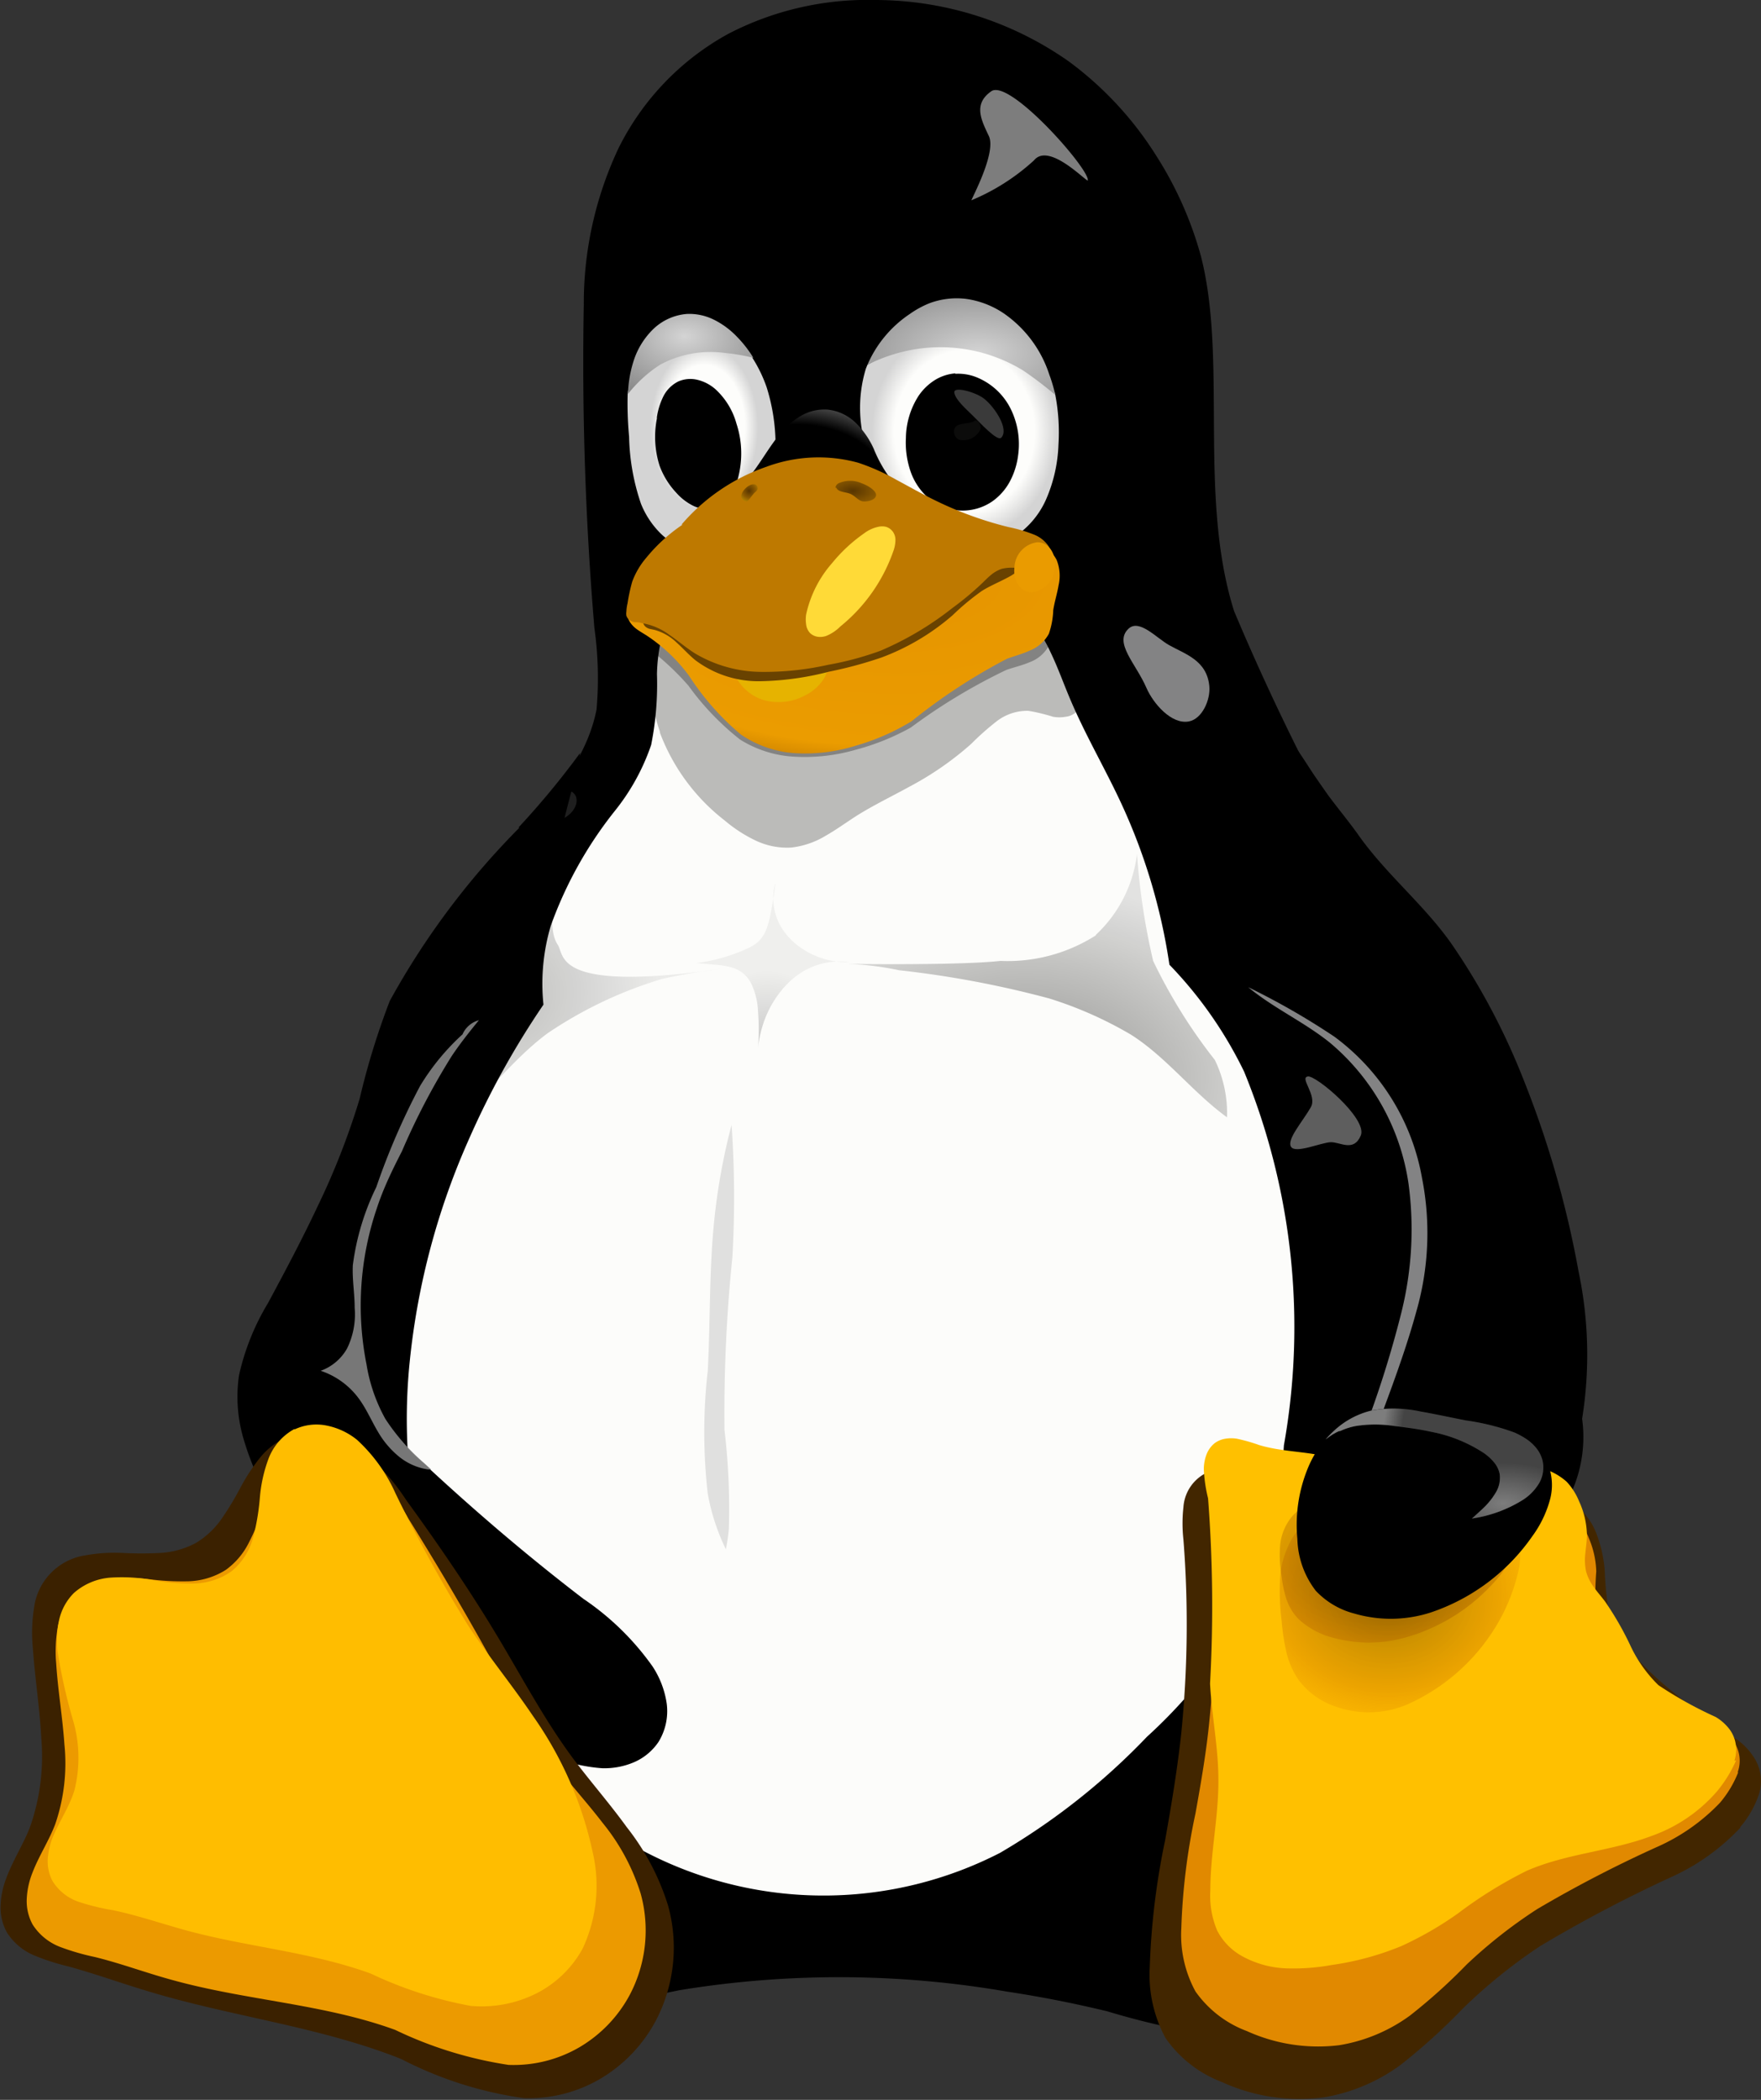<svg xmlns="http://www.w3.org/2000/svg" xmlns:xlink="http://www.w3.org/1999/xlink" width="12.443" height="14.836" viewBox="0 0 12.443 14.836">
  <rect x="0" y="0" width="12.443" height="14.836" fill="#333333" stroke="none"/>
  <defs>
    <radialGradient id="radial-gradient" cx="0.112" cy="0.509" r="0.661" gradientUnits="objectBoundingBox">
      <stop offset="0"/>
      <stop offset="1" stop-opacity="0.247"/>
    </radialGradient>
    <radialGradient id="radial-gradient-2" cx="0.47" cy="0.85" r="0.735" xlink:href="#radial-gradient"/>
    <radialGradient id="radial-gradient-3" cx="0.463" cy="0.99" r="0.468" xlink:href="#radial-gradient"/>
    <linearGradient id="linear-gradient" x1="2.046" y1="49.848" x2="2.098" y2="49.493" gradientUnits="objectBoundingBox">
      <stop offset="0"/>
      <stop offset="1" stop-opacity="0"/>
    </linearGradient>
    <linearGradient id="linear-gradient-2" x1="1.901" y1="43.016" x2="2.457" y2="43.89" gradientUnits="objectBoundingBox">
      <stop offset="0" stop-color="#422600"/>
      <stop offset="1" stop-color="#be7900"/>
    </linearGradient>
    <linearGradient id="linear-gradient-3" x1="2.267" y1="439.947" x2="2.241" y2="438.518" gradientUnits="objectBoundingBox">
      <stop offset="0" stop-color="#ffcd00"/>
      <stop offset="1" stop-color="#ffcd00" stop-opacity="0"/>
    </linearGradient>
    <linearGradient id="linear-gradient-4" x1="0.816" y1="41.455" x2="1.316" y2="40.606" gradientUnits="objectBoundingBox">
      <stop offset="0" stop-color="#ca8300"/>
      <stop offset="1" stop-color="#3b2100"/>
    </linearGradient>
    <linearGradient id="linear-gradient-5" x1="2.717" y1="81.146" x2="3.288" y2="80.553" gradientUnits="objectBoundingBox">
      <stop offset="0" stop-color="#f8c400"/>
      <stop offset="1" stop-color="#f8c400" stop-opacity="0"/>
    </linearGradient>
    <radialGradient id="radial-gradient-4" cx="0.451" cy="0.433" r="0.782" gradientUnits="objectBoundingBox">
      <stop offset="0" stop-color="#0b0200"/>
      <stop offset="0.591" stop-color="#bb5a00" stop-opacity="0.8"/>
      <stop offset="1" stop-color="#ff9200" stop-opacity="0"/>
    </radialGradient>
    <radialGradient id="radial-gradient-5" cx="0.451" cy="0.437" r="1.065" xlink:href="#radial-gradient-4"/>
    <radialGradient id="radial-gradient-6" cx="0.816" cy="0.862" r="0.367" gradientUnits="objectBoundingBox">
      <stop offset="0" stop-color="#7d7d7d"/>
      <stop offset="1" stop-color="#7d7d7d" stop-opacity="0.329"/>
    </radialGradient>
    <linearGradient id="linear-gradient-6" x1="0.238" y1="0.479" x2="0.324" y2="0.486" xlink:href="#radial-gradient-6"/>
    <radialGradient id="radial-gradient-7" cx="0.518" cy="0.454" r="0.364" gradientUnits="objectBoundingBox">
      <stop offset="0" stop-color="#fdfdfb"/>
      <stop offset="0.757" stop-color="#fdfdfb"/>
      <stop offset="1" stop-color="#d4d4d4"/>
    </radialGradient>
    <linearGradient id="linear-gradient-7" x1="7.337" y1="501.818" x2="8.449" y2="500.58" gradientUnits="objectBoundingBox">
      <stop offset="0" stop-color="#767675" stop-opacity="0"/>
      <stop offset="0.263" stop-color="#767675"/>
      <stop offset="0.5" stop-color="#767675"/>
      <stop offset="1" stop-color="#767675" stop-opacity="0"/>
    </linearGradient>
    <radialGradient id="radial-gradient-8" cx="0.483" cy="0.345" fx="0.451" fy="0.277" r="0.897" gradientUnits="objectBoundingBox">
      <stop offset="0" stop-color="#d4d4d4"/>
      <stop offset="1" stop-color="#7d7d7d"/>
    </radialGradient>
    <linearGradient id="linear-gradient-8" x1="6.59" y1="338.248" x2="7.547" y2="337.223" gradientUnits="objectBoundingBox">
      <stop offset="0" stop-color="#646464" stop-opacity="0"/>
      <stop offset="0.306" stop-color="#646464" stop-opacity="0.584"/>
      <stop offset="0.47" stop-color="#646464"/>
      <stop offset="0.728" stop-color="#646464" stop-opacity="0.259"/>
      <stop offset="1" stop-color="#646464" stop-opacity="0"/>
    </linearGradient>
    <radialGradient id="radial-gradient-9" cx="0.525" cy="0.491" r="0.466" xlink:href="#radial-gradient-7"/>
    <linearGradient id="linear-gradient-9" x1="6.549" y1="614.792" x2="7.512" y2="613.635" gradientUnits="objectBoundingBox">
      <stop offset="0" stop-color="#949494" stop-opacity="0.392"/>
      <stop offset="0.5" stop-color="#949494"/>
      <stop offset="1" stop-color="#949494" stop-opacity="0.392"/>
    </linearGradient>
    <radialGradient id="radial-gradient-10" cx="0.585" cy="0.566" fx="0.585" fy="0.566" r="0.923" xlink:href="#radial-gradient-8"/>
    <linearGradient id="linear-gradient-10" x1="6.004" y1="301.239" x2="6.931" y2="300.29" xlink:href="#linear-gradient-8"/>
    <radialGradient id="radial-gradient-11" cx="0.382" cy="0.527" r="0.59" gradientUnits="objectBoundingBox">
      <stop offset="0"/>
      <stop offset="0.734"/>
      <stop offset="1" stop-color="#5c5c5c"/>
    </radialGradient>
    <radialGradient id="radial-gradient-12" cx="0.623" cy="0.182" r="1.043" gradientUnits="objectBoundingBox">
      <stop offset="0" stop-color="#e59400"/>
      <stop offset="0.751" stop-color="#eb9c00"/>
      <stop offset="0.866" stop-color="#c87f00"/>
      <stop offset="1" stop-color="#a46100"/>
    </radialGradient>
    <linearGradient id="linear-gradient-11" x1="1.626" y1="137.875" x2="2.563" y2="137.89" gradientUnits="objectBoundingBox">
      <stop offset="0" stop-color="#be7900"/>
      <stop offset="0.12" stop-color="#ea9e00"/>
      <stop offset="0.255" stop-color="#ffb800"/>
      <stop offset="0.392" stop-color="#f7c800"/>
      <stop offset="0.527" stop-color="#ffd815"/>
      <stop offset="0.769" stop-color="#ffd800"/>
      <stop offset="1" stop-color="#ffcd04"/>
    </linearGradient>
    <radialGradient id="radial-gradient-13" cx="0.43" cy="0.49" r="1.086" gradientUnits="objectBoundingBox">
      <stop offset="0" stop-color="#3d2400"/>
      <stop offset="0.555" stop-color="#7e5100"/>
      <stop offset="1" stop-color="#b78c00"/>
    </radialGradient>
    <radialGradient id="radial-gradient-14" cx="0.558" cy="0.425" r="0.613" xlink:href="#radial-gradient-13"/>
    <linearGradient id="linear-gradient-12" x1="-14.129" y1="499.056" x2="-14.053" y2="498.667" gradientUnits="objectBoundingBox">
      <stop offset="0" stop-color="#ffce00"/>
      <stop offset="1" stop-color="#ea9b00"/>
    </linearGradient>
  </defs>
  <g id="linux" transform="translate(-41.294 0)">
    <path id="path28712-2_1_" d="M119.15,0a2.137,2.137,0,0,0-1.036.238,1.867,1.867,0,0,0-.778.81,2.572,2.572,0,0,0-.245,1.105,22.411,22.411,0,0,0,.075,2.284,2.556,2.556,0,0,1,.015.576c-.094.481-.515.8-.739,1.227a12.556,12.556,0,0,0-.539,1.486c-.171.452-.411.875-.573,1.33a3.605,3.605,0,0,0-.145,1.993,3.446,3.446,0,0,0,.673,1.375c-.046.084-.092.168-.14.251a3.8,3.8,0,0,0-.415.785.943.943,0,0,0-.032.44.632.632,0,0,0,.217.378.657.657,0,0,0,.262.122,1.174,1.174,0,0,0,.29.025,4.715,4.715,0,0,0,1.084-.214q.318-.083.639-.149a6.968,6.968,0,0,1,2.317.009c.239.036.477.083.712.14a5.444,5.444,0,0,0,1.115.214,1.212,1.212,0,0,0,.3-.023.662.662,0,0,0,.27-.124.632.632,0,0,0,.218-.379.941.941,0,0,0-.032-.441,3.658,3.658,0,0,0-.421-.784c-.06-.1-.116-.2-.175-.306a5.01,5.01,0,0,0,1.04-1.762,5.06,5.06,0,0,0,.177-2.224,7.62,7.62,0,0,0-.644-2.147,16.992,16.992,0,0,1-.954-1.917c-.256-.812-.045-1.774-.235-2.51a2.583,2.583,0,0,0-.316-.709,2.431,2.431,0,0,0-.617-.665A2.382,2.382,0,0,0,119.15,0Z" transform="translate(-71.672)"/>
    <path id="path29719-5_1_" d="M142.493,140.46a.593.593,0,0,0-.107.225,1.2,1.2,0,0,0-.031.249,2.2,2.2,0,0,1-.041.5,1.535,1.535,0,0,1-.258.468,2.839,2.839,0,0,0-.451.809,1.437,1.437,0,0,0-.052.558,5.9,5.9,0,0,0-.521.938,5.132,5.132,0,0,0-.422,1.565,4,4,0,0,0,.281,1.953,3.2,3.2,0,0,0,.833,1.161,2.848,2.848,0,0,0,.609.4,2.729,2.729,0,0,0,2.446-.024,4.751,4.751,0,0,0,1.038-.82,3.614,3.614,0,0,0,.528-.6,3.356,3.356,0,0,0,.44-1.46,4.761,4.761,0,0,0-.281-2.639,2.911,2.911,0,0,0-.528-.756,4.145,4.145,0,0,0-.334-1.126c-.118-.257-.263-.5-.373-.764-.045-.107-.084-.217-.135-.322a.967.967,0,0,0-.2-.286.808.808,0,0,0-.306-.178,1.332,1.332,0,0,0-.351-.06c-.238-.012-.476.019-.714.01-.19-.008-.378-.041-.568-.03a.873.873,0,0,0-.277.058.559.559,0,0,0-.228.165" transform="translate(-96.419 -136.171)" fill="#fcfcfa"/>
    <path id="path4400-1_1_" d="M156.139,213.26c.051.076-.032.339,1.151.171a4.074,4.074,0,0,0-.412.07,2.946,2.946,0,0,0-.809.383c-.212.156-.367.359-.561.534,0,0,.315-.575.393-.749s-.013-.165.049-.42a2,2,0,0,1,.214-.5S156.039,213.11,156.139,213.26Z" transform="translate(-110.904 -206.585)" opacity="0.25" fill="url(#radial-gradient)"/>
    <path id="path4400-2-8_1_" d="M249.628,208.8a1.158,1.158,0,0,1-.675.181c-.292.033-1.084.021-1.084.021a2.09,2.09,0,0,1,.368.045,7.047,7.047,0,0,1,1.063.2,2.754,2.754,0,0,1,.575.255c.252.16.437.409.679.584a.863.863,0,0,0-.086-.405,3.761,3.761,0,0,1-.436-.7,4.755,4.755,0,0,1-.114-.756.935.935,0,0,1-.292.573Z" transform="translate(-200.59 -202.192)" opacity="0.42" fill="url(#radial-gradient-2)"/>
    <path id="path4491-9_1_" d="M211.645,215.616q-.013.109-.035.217a.6.6,0,0,1-.028.1.235.235,0,0,1-.059.09.312.312,0,0,1-.081.049,1.216,1.216,0,0,1-.355.1l.147.013a.653.653,0,0,1,.091.015.244.244,0,0,1,.084.038.229.229,0,0,1,.065.077.5.5,0,0,1,.049.2,1.6,1.6,0,0,1,0,.259.8.8,0,0,1,.036-.17.738.738,0,0,1,.156-.269.582.582,0,0,1,.093-.082.514.514,0,0,1,.361-.088.561.561,0,0,1-.359-.112.468.468,0,0,1-.129-.145.4.4,0,0,1-.038-.293" transform="translate(-164.873 -209.368)" opacity="0.2" fill="url(#radial-gradient-3)"/>
    <path id="path4542-7_1_" d="M213.189,274.286a4.432,4.432,0,0,0-.126.713c-.032.34-.024.683-.042,1.024a3.828,3.828,0,0,0,0,.868,1.491,1.491,0,0,0,.128.393,1.345,1.345,0,0,0,.021-.144,4.706,4.706,0,0,0-.031-.7,10.831,10.831,0,0,1,.056-1.22,7.451,7.451,0,0,0-.006-.938h0" transform="translate(-166.726 -266.338)" opacity="0.11"/>
    <path id="path28767-9-3_1_" d="M174.92,192.642c-.006-.072-.108-.082-.154-.047s-.075.133-.041.174C174.779,192.834,174.929,192.74,174.92,192.642Z" transform="translate(-129.552 -186.995)" fill="#7d7d7d" opacity="0.25"/>
    <path id="path15189-4_1_" d="M356.028,262.459c.059-.009.425.3.375.418s-.144.046-.211.047-.251.084-.282.032.081-.176.14-.279c.047-.083-.081-.208-.022-.217Z" transform="translate(-305.494 -254.854)" fill="#7d7d7d" opacity="0.75"/>
    <path id="path28767-3_1_" d="M278.334,21.956c-.128.09-.072.2-.017.316s-.121.44-.123.454a1.515,1.515,0,0,0,.442-.282c.112-.138.4.186.38.137C279.016,22.492,278.462,21.865,278.334,21.956Z" transform="translate(-230.036 -21.311)" fill="#7d7d7d"/>
    <path id="path4596-3_1_" d="M315.314,152.615c-.108.1.051.246.126.42.047.108.176.26.3.236.094-.018.153-.154.144-.249-.017-.184-.173-.227-.286-.291C315.51,152.681,315.39,152.546,315.314,152.615Z" transform="translate(-266.045 -148.174)" fill="#838384"/>
    <path id="path28461-8-7_1_" d="M195.157,142.6a1.414,1.414,0,0,0,.459.621,1,1,0,0,0,.218.141.515.515,0,0,0,.253.049.6.6,0,0,0,.239-.082c.074-.042.143-.092.214-.138.123-.078.255-.141.382-.211a2.205,2.205,0,0,0,.433-.3,1.964,1.964,0,0,1,.18-.16.356.356,0,0,1,.224-.075,1.261,1.261,0,0,1,.175.042.25.25,0,0,0,.09,0,.129.129,0,0,0,.115-.141.248.248,0,0,0-.031-.105,1.355,1.355,0,0,1-.11-.192.568.568,0,0,1-.015-.2.392.392,0,0,0-.03-.193.25.25,0,0,0-.106-.1.383.383,0,0,0-.144-.04,2,2,0,0,0-.3.016c-.133.008-.266-.009-.4,0-.165.01-.327.058-.493.058a3.678,3.678,0,0,0-.565-.032,1.472,1.472,0,0,0-.234.068.725.725,0,0,1-.238.047c-.092,0-.181-.033-.273-.04a.323.323,0,0,0-.136.016.19.19,0,0,0-.1.087.183.183,0,0,0-.019.076.279.279,0,0,0,.009.078,1.225,1.225,0,0,0,.055.148c.07.177.085.372.147.552" transform="translate(-149.2 -137.423)" fill="rgba(0,0,0,0.26)"/>
    <path id="path28461-84-3_1_" d="M193.978,137.214a1.918,1.918,0,0,1,.438.37,1.892,1.892,0,0,0,.365.381.8.8,0,0,0,.364.12,1.294,1.294,0,0,0,.454-.048,1.672,1.672,0,0,0,.389-.157,4.111,4.111,0,0,1,.675-.407c.055-.019.113-.032.166-.055a.255.255,0,0,0,.129-.107.479.479,0,0,0,.031-.153c.009-.055.028-.109.038-.164a.254.254,0,0,0-.014-.164.222.222,0,0,0-.1-.1.382.382,0,0,0-.145-.033,2.333,2.333,0,0,0-.3.027c-.132.011-.266,0-.4,0-.165,0-.328.039-.493.046-.188.008-.376-.019-.565-.025a1.275,1.275,0,0,0-.244.012.625.625,0,0,0-.227.079,2.02,2.02,0,0,0-.18.142.518.518,0,0,1-.1.062.3.3,0,0,1-.113.03c-.02,0-.041,0-.061,0a.131.131,0,0,0-.085.048.111.111,0,0,0-.021.09h0" transform="translate(-148.258 -132.74)" opacity="0.3"/>
    <path id="path29705-5-0_1_" d="M323.414,177.979a1.6,1.6,0,0,1,.556,1,2.419,2.419,0,0,1-.051.906,7.373,7.373,0,0,1-.276.869,1.715,1.715,0,0,0-.1.349.578.578,0,0,0,.052.354.539.539,0,0,0,.324.246.777.777,0,0,0,.407.005.945.945,0,0,0,.872-1.072,2.851,2.851,0,0,0-.025-1.04,7.009,7.009,0,0,0-.394-1.369,4.767,4.767,0,0,0-.489-.925c-.192-.283-.465-.5-.666-.781-.07-.1-.154-.2-.223-.294-.148-.21-.115-.171-.207-.306a.538.538,0,0,0-.283-.175.558.558,0,0,0-.35-.024.552.552,0,0,0-.34.3.8.8,0,0,0-.052.46,1.645,1.645,0,0,0,.227.559,2,2,0,0,0,.426.532c.183.153.4.253.59.4" transform="translate(-272.725 -170.612)"/>
    <path id="path14967-1-0_1_" d="M101.23,184.208a5.483,5.483,0,0,0-.916,1.224,5.288,5.288,0,0,0-.213.692,5.237,5.237,0,0,1-.3.766c-.108.229-.227.453-.347.676a1.7,1.7,0,0,0-.205.51,1.049,1.049,0,0,0,.027.433,2,2,0,0,0,.162.4,3.98,3.98,0,0,0,1.211,1.395,4.255,4.255,0,0,0,.729.426,1.119,1.119,0,0,0,.438.123.533.533,0,0,0,.223-.042.4.4,0,0,0,.174-.144.415.415,0,0,0,.058-.27.646.646,0,0,0-.1-.263,1.9,1.9,0,0,0-.489-.478c-.392-.3-.77-.623-1.133-.961a1.478,1.478,0,0,1-.276-.314,1.176,1.176,0,0,1-.133-.384,2.131,2.131,0,0,1,.073-1.105c.049-.138.113-.269.176-.4a4.919,4.919,0,0,1,.352-.673,7.882,7.882,0,0,0,.557-.763,2.7,2.7,0,0,0,.218-.765c.037-.2.107-.406.143-.611a5.815,5.815,0,0,1-.435.526Z" transform="translate(-56.266 -178.36)"/>
    <path id="Path_9511" data-name="Path 9511" d="M346.771,243c-.1.365-.244.713-.37,1.069a3.406,3.406,0,0,0-.112.366.664.664,0,0,1,0-.209,1.716,1.716,0,0,1,.1-.349,7.363,7.363,0,0,0,.276-.869,2.424,2.424,0,0,0,.051-.906,1.6,1.6,0,0,0-.556-1c-.181-.146-.4-.245-.577-.392a5.152,5.152,0,0,1,.608.349,1.583,1.583,0,0,1,.62,1A2.007,2.007,0,0,1,346.771,243Z" transform="translate(-295.469 -233.735)" fill="#838384"/>
    <path id="Path_9512" data-name="Path 9512" d="M119.8,250.107a2.132,2.132,0,0,0-.073,1.105,1.178,1.178,0,0,0,.133.384,1.481,1.481,0,0,0,.276.314l.047.043-.021,0a.422.422,0,0,1-.205-.09.64.64,0,0,1-.147-.172c-.048-.08-.084-.167-.14-.242a.551.551,0,0,0-.267-.193.35.35,0,0,0,.186-.157.548.548,0,0,0,.054-.289c0-.1-.018-.2-.013-.3a1.767,1.767,0,0,1,.166-.552,4.985,4.985,0,0,1,.309-.714,1.641,1.641,0,0,1,.3-.365.177.177,0,0,1,.116-.1c-.067.082-.133.165-.192.253a4.9,4.9,0,0,0-.352.673C119.909,249.837,119.845,249.969,119.8,250.107Z" transform="translate(-75.843 -241.571)" fill="#7d7d7d" opacity="0.95"/>
    <path id="path14483-7-4_1_" d="M316.7,378.484a.817.817,0,0,1-.105.22,1.516,1.516,0,0,1-.4.368c-.251.178-.513.341-.747.544a3.744,3.744,0,0,0-.432.448,4.319,4.319,0,0,1-.349.4,1.218,1.218,0,0,1-.449.276,1.087,1.087,0,0,1-.607.013.628.628,0,0,1-.352-.2.737.737,0,0,1-.121-.4,4.514,4.514,0,0,1,.041-.778c.023-.216.044-.432.053-.648a6.517,6.517,0,0,0-.063-1.162.879.879,0,0,1-.013-.194.283.283,0,0,1,.235-.273.9.9,0,0,1,.179-.016,3.67,3.67,0,0,1,.42,0c.087.008.173.024.26.032a1.172,1.172,0,0,0,.442-.036,3.685,3.685,0,0,1,.467-.156.683.683,0,0,1,.195,0,.367.367,0,0,1,.18.067.332.332,0,0,1,.088.116.732.732,0,0,1,.064.213,1.859,1.859,0,0,0,.031.2.581.581,0,0,0,.168.267,1.623,1.623,0,0,0,.254.186,2.861,2.861,0,0,0,.273.159c.044.022.09.042.133.067a.344.344,0,0,1,.11.1.274.274,0,0,1,.042.2h0" transform="translate(-263.964 -365.989)" opacity="0.2" fill="url(#linear-gradient)"/>
    <path id="path14296-0_1_" d="M325.892,360.8a1.535,1.535,0,0,1-.494.351,9.781,9.781,0,0,0-.92.485,3.773,3.773,0,0,0-.542.437,4.352,4.352,0,0,1-.441.4,1.269,1.269,0,0,1-.549.232,1.316,1.316,0,0,1-.714-.108.857.857,0,0,1-.4-.311.934.934,0,0,1-.112-.5,5.156,5.156,0,0,1,.109-.9c.044-.248.086-.5.113-.748a7.7,7.7,0,0,0,.016-1.374,1.044,1.044,0,0,1,0-.23.292.292,0,0,1,.3-.272,1.067,1.067,0,0,1,.212.018,4.48,4.48,0,0,1,.494.086c.1.027.2.063.3.09a1.391,1.391,0,0,0,.523.048,4.058,4.058,0,0,1,.561-.088.83.83,0,0,1,.229.04.489.489,0,0,1,.206.115.453.453,0,0,1,.094.153.928.928,0,0,1,.058.262,2.269,2.269,0,0,0,.021.238.78.78,0,0,0,.176.346,2.235,2.235,0,0,0,.285.27c.1.084.2.168.308.241.051.035.1.067.151.1a.474.474,0,0,1,.122.136.308.308,0,0,1,.027.244.7.7,0,0,1-.133.234Z" transform="translate(-272.302 -347.886)" fill="url(#linear-gradient-2)"/>
    <path id="path14296-3-7_1_" d="M333.2,362.9a.765.765,0,0,1-.128.213,1.392,1.392,0,0,1-.451.315,8.846,8.846,0,0,0-.84.436,3.448,3.448,0,0,0-.5.393,3.963,3.963,0,0,1-.4.36,1.167,1.167,0,0,1-.5.209,1.22,1.22,0,0,1-.652-.1.775.775,0,0,1-.363-.28.834.834,0,0,1-.1-.446,4.526,4.526,0,0,1,.1-.811c.04-.223.079-.447.1-.672a7.061,7.061,0,0,0,.015-1.235.941.941,0,0,1,0-.207.265.265,0,0,1,.271-.246.979.979,0,0,1,.193.017,4.291,4.291,0,0,1,.451.077c.093.024.184.057.277.081a1.288,1.288,0,0,0,.477.043,3.737,3.737,0,0,1,.512-.079.777.777,0,0,1,.209.036.443.443,0,0,1,.188.1.427.427,0,0,1,.086.138.648.648,0,0,1,.053.236,2.212,2.212,0,0,0-.005.253.482.482,0,0,0,.075.19,1.508,1.508,0,0,0,.126.163,1.648,1.648,0,0,0,.279.282c.122.089.268.14.394.223a.375.375,0,0,1,.1.089.237.237,0,0,1,.031.217h0" transform="translate(-279.625 -350.376)" fill="#e18900"/>
    <path id="path14296-3-1-9_1_" d="M338.6,352.725a.929.929,0,0,1-.132.215,1.093,1.093,0,0,1-.464.318c-.288.109-.6.123-.884.247a3.057,3.057,0,0,0-.484.3,2.437,2.437,0,0,1-.4.231,2.028,2.028,0,0,1-.492.134,1.511,1.511,0,0,1-.323.024.7.7,0,0,1-.311-.086.435.435,0,0,1-.176-.18.631.631,0,0,1-.049-.286c0-.261.059-.52.057-.781,0-.227-.047-.452-.059-.679a9.924,9.924,0,0,0-.014-1.309,1.038,1.038,0,0,1-.03-.207.3.3,0,0,1,.018-.1.189.189,0,0,1,.058-.082.172.172,0,0,1,.076-.032.251.251,0,0,1,.082,0,1.229,1.229,0,0,1,.158.045c.151.045.31.044.463.078.1.021.189.056.284.082a1.294,1.294,0,0,0,.491.043,3.767,3.767,0,0,1,.526-.08.83.83,0,0,1,.215.036.442.442,0,0,1,.193.1.453.453,0,0,1,.088.139.591.591,0,0,1,.055.238c0,.043-.007.085-.011.128a.388.388,0,0,0,.005.128.335.335,0,0,0,.056.113c.024.034.052.065.078.1a2.169,2.169,0,0,1,.177.307.955.955,0,0,0,.2.284,2.807,2.807,0,0,0,.405.225.346.346,0,0,1,.1.09.241.241,0,0,1,.042.105.248.248,0,0,1-.01.114h0" transform="translate(-285.039 -340.287)" fill="#ffc000"/>
    <path id="path16493_1_" d="M333.365,359.285c.164-.044.3.08.422.173a.436.436,0,0,0,.282.052c.156-.006.311.026.467.007.307-.026.608-.1.916-.114a.7.7,0,0,1,.44.068c.052.036.127.187.178.13a.43.43,0,0,0-.3-.355c-.124-.019-.249.015-.374,0-.371-.009-.739-.078-1.11-.058-.259,0-.517-.01-.775-.02-.1-.021-.137.069-.192.1" transform="translate(-283.565 -348.762)" fill="url(#linear-gradient-3)"/>
    <path id="path4635-1_1_" d="M43.321,348.951a.454.454,0,0,1,.255-.023.628.628,0,0,1,.237.1,1.505,1.505,0,0,1,.351.379c.233.321.458.649.661.99.165.277.317.562.508.822.125.169.265.327.39.5a1.707,1.707,0,0,1,.292.555,1.113,1.113,0,0,1-.081.8,1.052,1.052,0,0,1-.388.416,1,1,0,0,1-.55.143,2.7,2.7,0,0,1-.868-.277c-.578-.23-1.207-.3-1.8-.482-.183-.055-.363-.12-.548-.171a1.62,1.62,0,0,1-.243-.078.419.419,0,0,1-.193-.161.364.364,0,0,1-.046-.189.592.592,0,0,1,.039-.192c.045-.124.117-.235.166-.357a1.5,1.5,0,0,0,.083-.633c-.011-.214-.045-.427-.06-.641a1.108,1.108,0,0,1,.009-.286.43.43,0,0,1,.362-.368,1.163,1.163,0,0,1,.264-.017,2.539,2.539,0,0,0,.265,0,.609.609,0,0,0,.253-.071.6.6,0,0,0,.182-.172,2.1,2.1,0,0,0,.13-.215,1.382,1.382,0,0,1,.137-.211.522.522,0,0,1,.2-.153" transform="translate(0 -338.809)" fill="url(#linear-gradient-4)"/>
    <path id="path13596-6_1_" d="M49.821,353.908a.391.391,0,0,1,.231-.015.542.542,0,0,1,.209.1,1.322,1.322,0,0,1,.292.363c.2.321.392.646.575.977a6.484,6.484,0,0,0,.441.733c.113.152.242.291.357.441a1.49,1.49,0,0,1,.269.5.977.977,0,0,1-.075.711.948.948,0,0,1-.359.375.924.924,0,0,1-.5.124,2.816,2.816,0,0,1-.8-.247c-.5-.183-1.051-.208-1.569-.351-.186-.05-.366-.118-.553-.164a1.68,1.68,0,0,1-.245-.071.4.4,0,0,1-.195-.158.345.345,0,0,1-.042-.182.57.57,0,0,1,.04-.184c.045-.118.116-.225.161-.343a1.325,1.325,0,0,0,.065-.566c-.013-.191-.046-.38-.058-.571a.973.973,0,0,1,.011-.255.439.439,0,0,1,.115-.225.446.446,0,0,1,.249-.115,1.157,1.157,0,0,1,.277,0A1.879,1.879,0,0,0,49,354.8a.521.521,0,0,0,.263-.08.527.527,0,0,0,.162-.19,2.014,2.014,0,0,0,.1-.231,1.089,1.089,0,0,1,.111-.225.435.435,0,0,1,.19-.162" transform="translate(-6.374 -343.628)" fill="#ec9a00"/>
    <path id="path4635-2-4_1_" d="M54.8,347.361a.361.361,0,0,1,.231-.026.494.494,0,0,1,.21.1,1.146,1.146,0,0,1,.271.377,10.249,10.249,0,0,0,.516.938c.143.216.309.418.454.633a2.621,2.621,0,0,1,.422.957,1.047,1.047,0,0,1-.069.689.768.768,0,0,1-.333.32.862.862,0,0,1-.459.085,2.854,2.854,0,0,1-.705-.228c-.413-.151-.86-.187-1.285-.3-.179-.048-.355-.11-.537-.148a1.593,1.593,0,0,1-.239-.058.35.35,0,0,1-.188-.148.3.3,0,0,1-.033-.165.52.52,0,0,1,.043-.164c.044-.1.11-.2.144-.309a.935.935,0,0,0-.008-.494,3.9,3.9,0,0,1-.11-.488.674.674,0,0,1,.01-.221.39.39,0,0,1,.105-.194.439.439,0,0,1,.264-.109,1.228,1.228,0,0,1,.291.017,1.556,1.556,0,0,0,.29.025.476.476,0,0,0,.272-.089.465.465,0,0,0,.15-.237,1.64,1.64,0,0,0,.047-.279,1.029,1.029,0,0,1,.061-.276.4.4,0,0,1,.184-.211" transform="translate(-11.424 -337.262)" fill="#ffbd00"/>
    <path id="path4792-8_1_" d="M143.7,375.781c.13.235.21.506.339.743.119.218.254.443.375.645.054.09.179.228.306.441.115.194.231.464.3.555-.037-.106-.114-.392-.205-.6a2.853,2.853,0,0,0-.246-.4c-.121-.2-.251-.382-.375-.574-.171-.265-.3-.561-.489-.813Z" transform="translate(-99.443 -364.892)" fill="url(#linear-gradient-5)"/>
    <path id="path29714-8-2_1_" d="M354.913,367.659a.266.266,0,0,0-.136-.12.46.46,0,0,0-.182-.031c-.124,0-.246.033-.37.022a2.061,2.061,0,0,1-.3-.073.644.644,0,0,0-.32-.007.47.47,0,0,0-.271.2.634.634,0,0,0-.088.289,1.684,1.684,0,0,0,.011.3,1.542,1.542,0,0,0,.033.218.577.577,0,0,0,.088.2.542.542,0,0,0,.253.184.7.7,0,0,0,.506-.009,1.4,1.4,0,0,0,.668-.614,1.309,1.309,0,0,0,.119-.308.573.573,0,0,0,.019-.13.274.274,0,0,0-.027-.127" transform="translate(-302.907 -356.786)" opacity="0.35" fill="url(#radial-gradient-4)"/>
    <path id="path29714-8-3-0_1_" d="M354.913,364.313a.258.258,0,0,0-.136-.087.622.622,0,0,0-.182-.022c-.124,0-.246.024-.37.016a2.723,2.723,0,0,1-.3-.053.884.884,0,0,0-.32-.005.486.486,0,0,0-.271.146.374.374,0,0,0-.088.209.883.883,0,0,0,.011.22.833.833,0,0,0,.033.157.372.372,0,0,0,.088.145.568.568,0,0,0,.253.133.957.957,0,0,0,.506-.006,1.324,1.324,0,0,0,.668-.444.81.81,0,0,0,.119-.223.309.309,0,0,0,.019-.094.154.154,0,0,0-.027-.092" transform="translate(-302.907 -353.598)" opacity="0.35" fill="url(#radial-gradient-5)"/>
    <path id="Path_9513" data-name="Path 9513" d="M359.374,344.1a.783.783,0,0,1-.128.27,1.427,1.427,0,0,1-.716.538.917.917,0,0,1-.542.008.569.569,0,0,1-.272-.161.627.627,0,0,1-.13-.367,1.052,1.052,0,0,1,.083-.52.775.775,0,0,1,.113-.181.6.6,0,0,1,.061-.064.589.589,0,0,1,.263-.141.888.888,0,0,1,.343.006c.109.019.217.043.326.064a1.653,1.653,0,0,1,.341.085.553.553,0,0,1,.1.057.4.4,0,0,1,.045.035.368.368,0,0,1,.1.143A.4.4,0,0,1,359.374,344.1Z" transform="translate(-307.125 -333.516)"/>
    <path id="Path_9514" data-name="Path 9514" d="M365.992,343.994a.358.358,0,0,1-.112.117.934.934,0,0,1-.364.134c.028-.025.056-.05.083-.076a.5.5,0,0,0,.086-.108.2.2,0,0,0,.027-.133.183.183,0,0,0-.042-.083.36.36,0,0,0-.07-.063,1.025,1.025,0,0,0-.373-.15c-.085-.019-.173-.03-.259-.041a.889.889,0,0,0-.271,0,.455.455,0,0,0-.094.028l-.018.008-.007,0-.021.01,0,0-.025.014-.025.017-.024.018a.633.633,0,0,1,.061-.063.589.589,0,0,1,.263-.141.887.887,0,0,1,.343.006c.109.019.217.043.326.064a1.654,1.654,0,0,1,.341.085.555.555,0,0,1,.1.057l.012.01.018.016.016.017a.235.235,0,0,1,.053.1A.222.222,0,0,1,365.992,343.994Z" transform="translate(-313.822 -333.516)" fill="url(#radial-gradient-6)"/>
    <path id="Path_9515" data-name="Path 9515" d="M365.992,343.994a.358.358,0,0,1-.112.117.934.934,0,0,1-.364.134c.028-.025.056-.05.083-.076a.5.5,0,0,0,.086-.108.2.2,0,0,0,.027-.133.183.183,0,0,0-.042-.083.36.36,0,0,0-.07-.063,1.025,1.025,0,0,0-.373-.15c-.085-.019-.173-.03-.259-.041a.889.889,0,0,0-.271,0,.455.455,0,0,0-.094.028l-.018.008-.007,0-.021.01,0,0-.025.014-.025.017-.024.018h0a.633.633,0,0,1,.061-.063.589.589,0,0,1,.263-.141.887.887,0,0,1,.343.006c.109.019.217.043.326.064a1.654,1.654,0,0,1,.341.085.555.555,0,0,1,.1.057l.012.01.018.016.016.017a.235.235,0,0,1,.053.1A.222.222,0,0,1,365.992,343.994Z" transform="translate(-313.822 -333.516)" fill="url(#linear-gradient-6)"/>
    <path id="path28795-9-5_1_" d="M194.807,79.208a.278.278,0,0,0-.206.079.377.377,0,0,0-.105.193c-.025.076-.094.137-.1.217a2.5,2.5,0,0,0,.01.3,1.562,1.562,0,0,0,.084.475.619.619,0,0,0,.129.2.442.442,0,0,0,.206.122.415.415,0,0,0,.224-.008.485.485,0,0,0,.192-.117.644.644,0,0,0,.162-.284,1.126,1.126,0,0,0,.038-.328,1.364,1.364,0,0,0-.063-.408.991.991,0,0,0-.1-.207c-.032-.053-.107-.054-.15-.1s-.1-.044-.164-.073-.1-.064-.163-.061" transform="translate(-148.667 -76.913)" fill="url(#radial-gradient-7)"/>
    <g id="g605_1_" transform="translate(45.923 2.682)">
      <path id="path29453-9_1_" d="M201.082,92.836a.672.672,0,0,0,.019.337.563.563,0,0,0,.118.19.393.393,0,0,0,.116.09.215.215,0,0,0,.143.018.212.212,0,0,0,.111-.075.365.365,0,0,0,.061-.121.673.673,0,0,0-.006-.4.516.516,0,0,0-.151-.246.3.3,0,0,0-.123-.064.214.214,0,0,0-.137.011.236.236,0,0,0-.107.108.494.494,0,0,0-.045.148" transform="translate(-201.069 -92.563)"/>
      <path id="path29465-8_1_" d="M209.489,96.72c.012.032.053.043.075.069a.288.288,0,0,1,.056.081c.023.059-.022.146.025.187a.05.05,0,0,0,.059,0c.057-.052.045-.157.022-.231a.28.28,0,0,0-.134-.163c-.029-.015-.072-.027-.1-.006A.059.059,0,0,0,209.489,96.72Z" transform="translate(-209.239 -96.528)" fill="url(#linear-gradient-7)"/>
    </g>
    <path id="Path_9516" data-name="Path 9516" d="M195.345,76.862a1.467,1.467,0,0,0-.206-.035.746.746,0,0,0-.453.084.934.934,0,0,0-.227.207.853.853,0,0,1,.04-.234.545.545,0,0,1,.139-.225.386.386,0,0,1,.239-.107.392.392,0,0,1,.194.043.587.587,0,0,1,.16.12A.82.82,0,0,1,195.345,76.862Z" transform="translate(-148.728 -74.334)" fill="url(#radial-gradient-8)"/>
    <path id="path28795-9-2-2_1_" d="M207.5,65.966a1.181,1.181,0,0,1,.281.415.707.707,0,0,0-.181-.415.85.85,0,0,0-.231-.158.622.622,0,0,0-.209-.056c-.048,0-.06,0-.07,0s-.018,0,.014,0a.713.713,0,0,1,.177.056A.837.837,0,0,1,207.5,65.966Z" transform="translate(-160.983 -63.846)" fill="url(#linear-gradient-8)"/>
    <path id="path28795-3_1_" d="M251.41,77.9c-.13.089-.367.231-.367.231s-.007.017-.011.027a.951.951,0,0,0,.025.624,1.036,1.036,0,0,0,.369.525.675.675,0,0,0,.3.117.55.55,0,0,0,.317-.055.61.61,0,0,0,.263-.289,1.057,1.057,0,0,0,.087-.386,1.4,1.4,0,0,0-.023-.354c-.01-.049-.076-.086-.093-.134-.06-.173-.179-.2-.333-.3a.523.523,0,0,0-.23-.092.273.273,0,0,0-.19.023.473.473,0,0,0-.115.062" transform="translate(-203.62 -75.553)" fill="url(#radial-gradient-9)"/>
    <g id="g613_1_" transform="translate(47.695 2.637)">
      <path id="path28879-6_1_" d="M262.563,91.01a.322.322,0,0,0-.147.049.388.388,0,0,0-.112.109.562.562,0,0,0-.09.3.625.625,0,0,0,.032.232.438.438,0,0,0,.13.193.378.378,0,0,0,.221.086.371.371,0,0,0,.228-.065.409.409,0,0,0,.125-.143.534.534,0,0,0,.057-.183.564.564,0,0,0-.054-.33.463.463,0,0,0-.246-.223.348.348,0,0,0-.144-.022" transform="translate(-262.214 -91.009)"/>
      <path id="path28891-5_1_" d="M274.066,102.481c-.043.017-.112.006-.131.049a.065.065,0,0,0,.03.077.133.133,0,0,0,.152-.069.058.058,0,0,0-.027-.067C274.082,102.468,274.074,102.478,274.066,102.481Z" transform="translate(-273.592 -102.138)" fill="#0c0c0b"/>
      <path id="path28887-6_1_" d="M274.313,95.354c.058-.058-.041-.212-.119-.275-.056-.046-.219-.093-.212-.044s.08.113.13.162S274.285,95.381,274.313,95.354Z" transform="translate(-273.64 -94.898)" fill="url(#linear-gradient-9)"/>
    </g>
    <path id="Path_9517" data-name="Path 9517" d="M254.138,73.441a2.627,2.627,0,0,0-.227-.173,1.119,1.119,0,0,0-.918-.114,1.139,1.139,0,0,0-.183.074.825.825,0,0,1,.3-.36.672.672,0,0,1,.137-.075.547.547,0,0,1,.27-.03.635.635,0,0,1,.255.1.84.84,0,0,1,.323.433A1.121,1.121,0,0,1,254.138,73.441Z" transform="translate(-205.387 -70.65)" fill="url(#radial-gradient-10)"/>
    <path id="path28795-92-2_1_" d="M277.768,62.37a.512.512,0,0,0-.062.1.882.882,0,0,1,.3.128,1.212,1.212,0,0,1,.406.481.5.5,0,0,0,.059-.08,1.222,1.222,0,0,0-.415-.5A.888.888,0,0,0,277.768,62.37Z" transform="translate(-229.562 -60.563)" fill="url(#linear-gradient-10)"/>
    <path id="path28849-2_1_" d="M215.452,100.3c.088-.1.149-.22.233-.322a.559.559,0,0,1,.149-.131.331.331,0,0,1,.191-.046.335.335,0,0,1,.2.094.6.6,0,0,1,.126.181.946.946,0,0,0,.1.187.96.96,0,0,0,.172.146.482.482,0,0,1,.082.078.241.241,0,0,1,.049.1.21.21,0,0,1-.009.113.254.254,0,0,1-.063.1.371.371,0,0,1-.206.093,4.091,4.091,0,0,1-.459-.02c-.155,0-.307.059-.462.053a.411.411,0,0,1-.22-.066.278.278,0,0,1-.08-.084.23.23,0,0,1-.034-.11.251.251,0,0,1,.022-.108.4.4,0,0,1,.059-.094c.047-.057.1-.105.153-.161" transform="translate(-168.884 -96.907)" fill="url(#radial-gradient-11)"/>
    <path id="path28461-2_1_" d="M194.279,132.18a.136.136,0,0,0,.016.042.193.193,0,0,0,.054.056c.021.015.044.028.066.042a1.183,1.183,0,0,1,.3.285,1.86,1.86,0,0,0,.365.414.769.769,0,0,0,.364.131,1.193,1.193,0,0,0,.454-.053,1.6,1.6,0,0,0,.389-.171,4.063,4.063,0,0,1,.675-.442c.055-.02.113-.035.166-.06a.261.261,0,0,0,.129-.116.558.558,0,0,0,.031-.166c.009-.06.028-.118.038-.178a.3.3,0,0,0-.014-.178.23.23,0,0,0-.1-.1.357.357,0,0,0-.145-.036,2.156,2.156,0,0,0-.3.03c-.132.012-.266,0-.4,0-.165,0-.328.042-.493.05-.188.009-.376-.02-.565-.028a1.168,1.168,0,0,0-.244.011.567.567,0,0,0-.227.088,2.192,2.192,0,0,0-.178.159.456.456,0,0,1-.1.067.253.253,0,0,1-.115.027.187.187,0,0,0-.061,0,.083.083,0,0,0-.032.02.189.189,0,0,0-.024.03.531.531,0,0,0-.043.078" transform="translate(-148.552 -127.83)" fill="url(#radial-gradient-12)"/>
    <path id="path28487-2_1_" d="M219.491,154.475a.331.331,0,0,0,.217.392.394.394,0,0,0,.3-.031.33.33,0,0,0,.133-.119.225.225,0,0,0,.03-.085.186.186,0,0,0-.009-.089.194.194,0,0,0-.057-.08.26.26,0,0,0-.087-.047.541.541,0,0,0-.2-.018,1.938,1.938,0,0,0-.3.038" transform="translate(-173.025 -149.923)" fill="#e6b300"/>
    <path id="path27476-7-8_1_" d="M198.388,126.932c-.067.04-.131.083-.195.128a.238.238,0,0,0-.084.085.2.2,0,0,0-.016.083.711.711,0,0,1,0,.085c0,.019-.008.038-.009.058a.093.093,0,0,0,0,.029.06.06,0,0,0,.014.025.073.073,0,0,0,.032.018l.037.008a.362.362,0,0,1,.155.09c.045.04.085.086.132.124a.742.742,0,0,0,.458.148,2.062,2.062,0,0,0,.484-.067,2.922,2.922,0,0,0,.371-.1,1.634,1.634,0,0,0,.505-.3,1.731,1.731,0,0,1,.206-.171c.067-.042.142-.07.21-.11l.018-.012a.05.05,0,0,0,.013-.016.049.049,0,0,0,0-.036.1.1,0,0,0-.018-.032.218.218,0,0,0-.028-.029.451.451,0,0,0-.261-.09c-.093-.007-.188,0-.28-.018a1.825,1.825,0,0,1-.253-.074,1.868,1.868,0,0,0-.269-.065,1.781,1.781,0,0,0-.648.016,1.893,1.893,0,0,0-.576.224" transform="translate(-152.246 -123)" fill="#694200"/>
    <path id="path27476-4_1_" d="M194.5,111.956a1.187,1.187,0,0,0-.257.234.555.555,0,0,0-.1.17,1.281,1.281,0,0,0-.033.153.287.287,0,0,0-.008.058.094.094,0,0,0,0,.029.066.066,0,0,0,.015.025.081.081,0,0,0,.043.021c.016,0,.032,0,.048.006a.45.45,0,0,1,.2.085c.06.041.116.09.178.129a.928.928,0,0,0,.461.131,2.061,2.061,0,0,0,.481-.05,2.164,2.164,0,0,0,.371-.1,2.224,2.224,0,0,0,.505-.3,2.12,2.12,0,0,0,.206-.171c.022-.021.043-.043.066-.062a.242.242,0,0,1,.078-.045.292.292,0,0,1,.137,0,.51.51,0,0,0,.1.012.154.154,0,0,0,.051-.01.105.105,0,0,0,.042-.03.1.1,0,0,0,.022-.064.129.129,0,0,0-.019-.065.223.223,0,0,0-.105-.085,1.038,1.038,0,0,0-.18-.053,2.581,2.581,0,0,1-.541-.2c-.086-.043-.169-.09-.253-.135a1.491,1.491,0,0,0-.269-.12,1.058,1.058,0,0,0-.648.029,1.385,1.385,0,0,0-.6.409h0" transform="translate(-148.382 -108.25)" fill="url(#linear-gradient-11)"/>
    <path id="path28357-7_1_" d="M238.374,128.372a.09.09,0,0,0-.045-.03.12.12,0,0,0-.054,0,.253.253,0,0,0-.1.046,1.114,1.114,0,0,0-.227.211.808.808,0,0,0-.183.363.232.232,0,0,0,0,.069.106.106,0,0,0,.028.062.1.1,0,0,0,.054.026.13.13,0,0,0,.06-.006.3.3,0,0,0,.1-.067,1.189,1.189,0,0,0,.378-.543.24.24,0,0,0,.011-.066.1.1,0,0,0-.02-.063" transform="translate(-190.775 -124.62)" fill="#ffda37"/>
    <g id="g681_1_" transform="translate(46.531 3.395)">
      <path id="path28396-7_1_" d="M245.1,117.2c.012.037.071.031.106.049s.055.05.089.051.083-.011.087-.043-.057-.07-.1-.085a.2.2,0,0,0-.166,0c-.011.006-.023.021-.019.033Z" transform="translate(-244.429 -117.152)" opacity="0.8" fill="url(#radial-gradient-13)"/>
      <path id="path28398-7_1_" d="M222.133,118.058c-.044-.014-.118.064-.094.1.007.011.027.025.04.017s.037-.051.059-.067S222.15,118.064,222.133,118.058Z" transform="translate(-222.034 -118.03)" opacity="0.8" fill="url(#radial-gradient-14)"/>
    </g>
    <path id="path28570-8_1_" d="M288.918,132.382a.186.186,0,0,1-.162.177h0c-.079,0-.134-.079-.123-.177a.186.186,0,0,1,.162-.177c.079,0,.134.079.123.177Z" transform="translate(-240.171 -128.374)" fill="url(#linear-gradient-12)"/>
  </g>
</svg>
